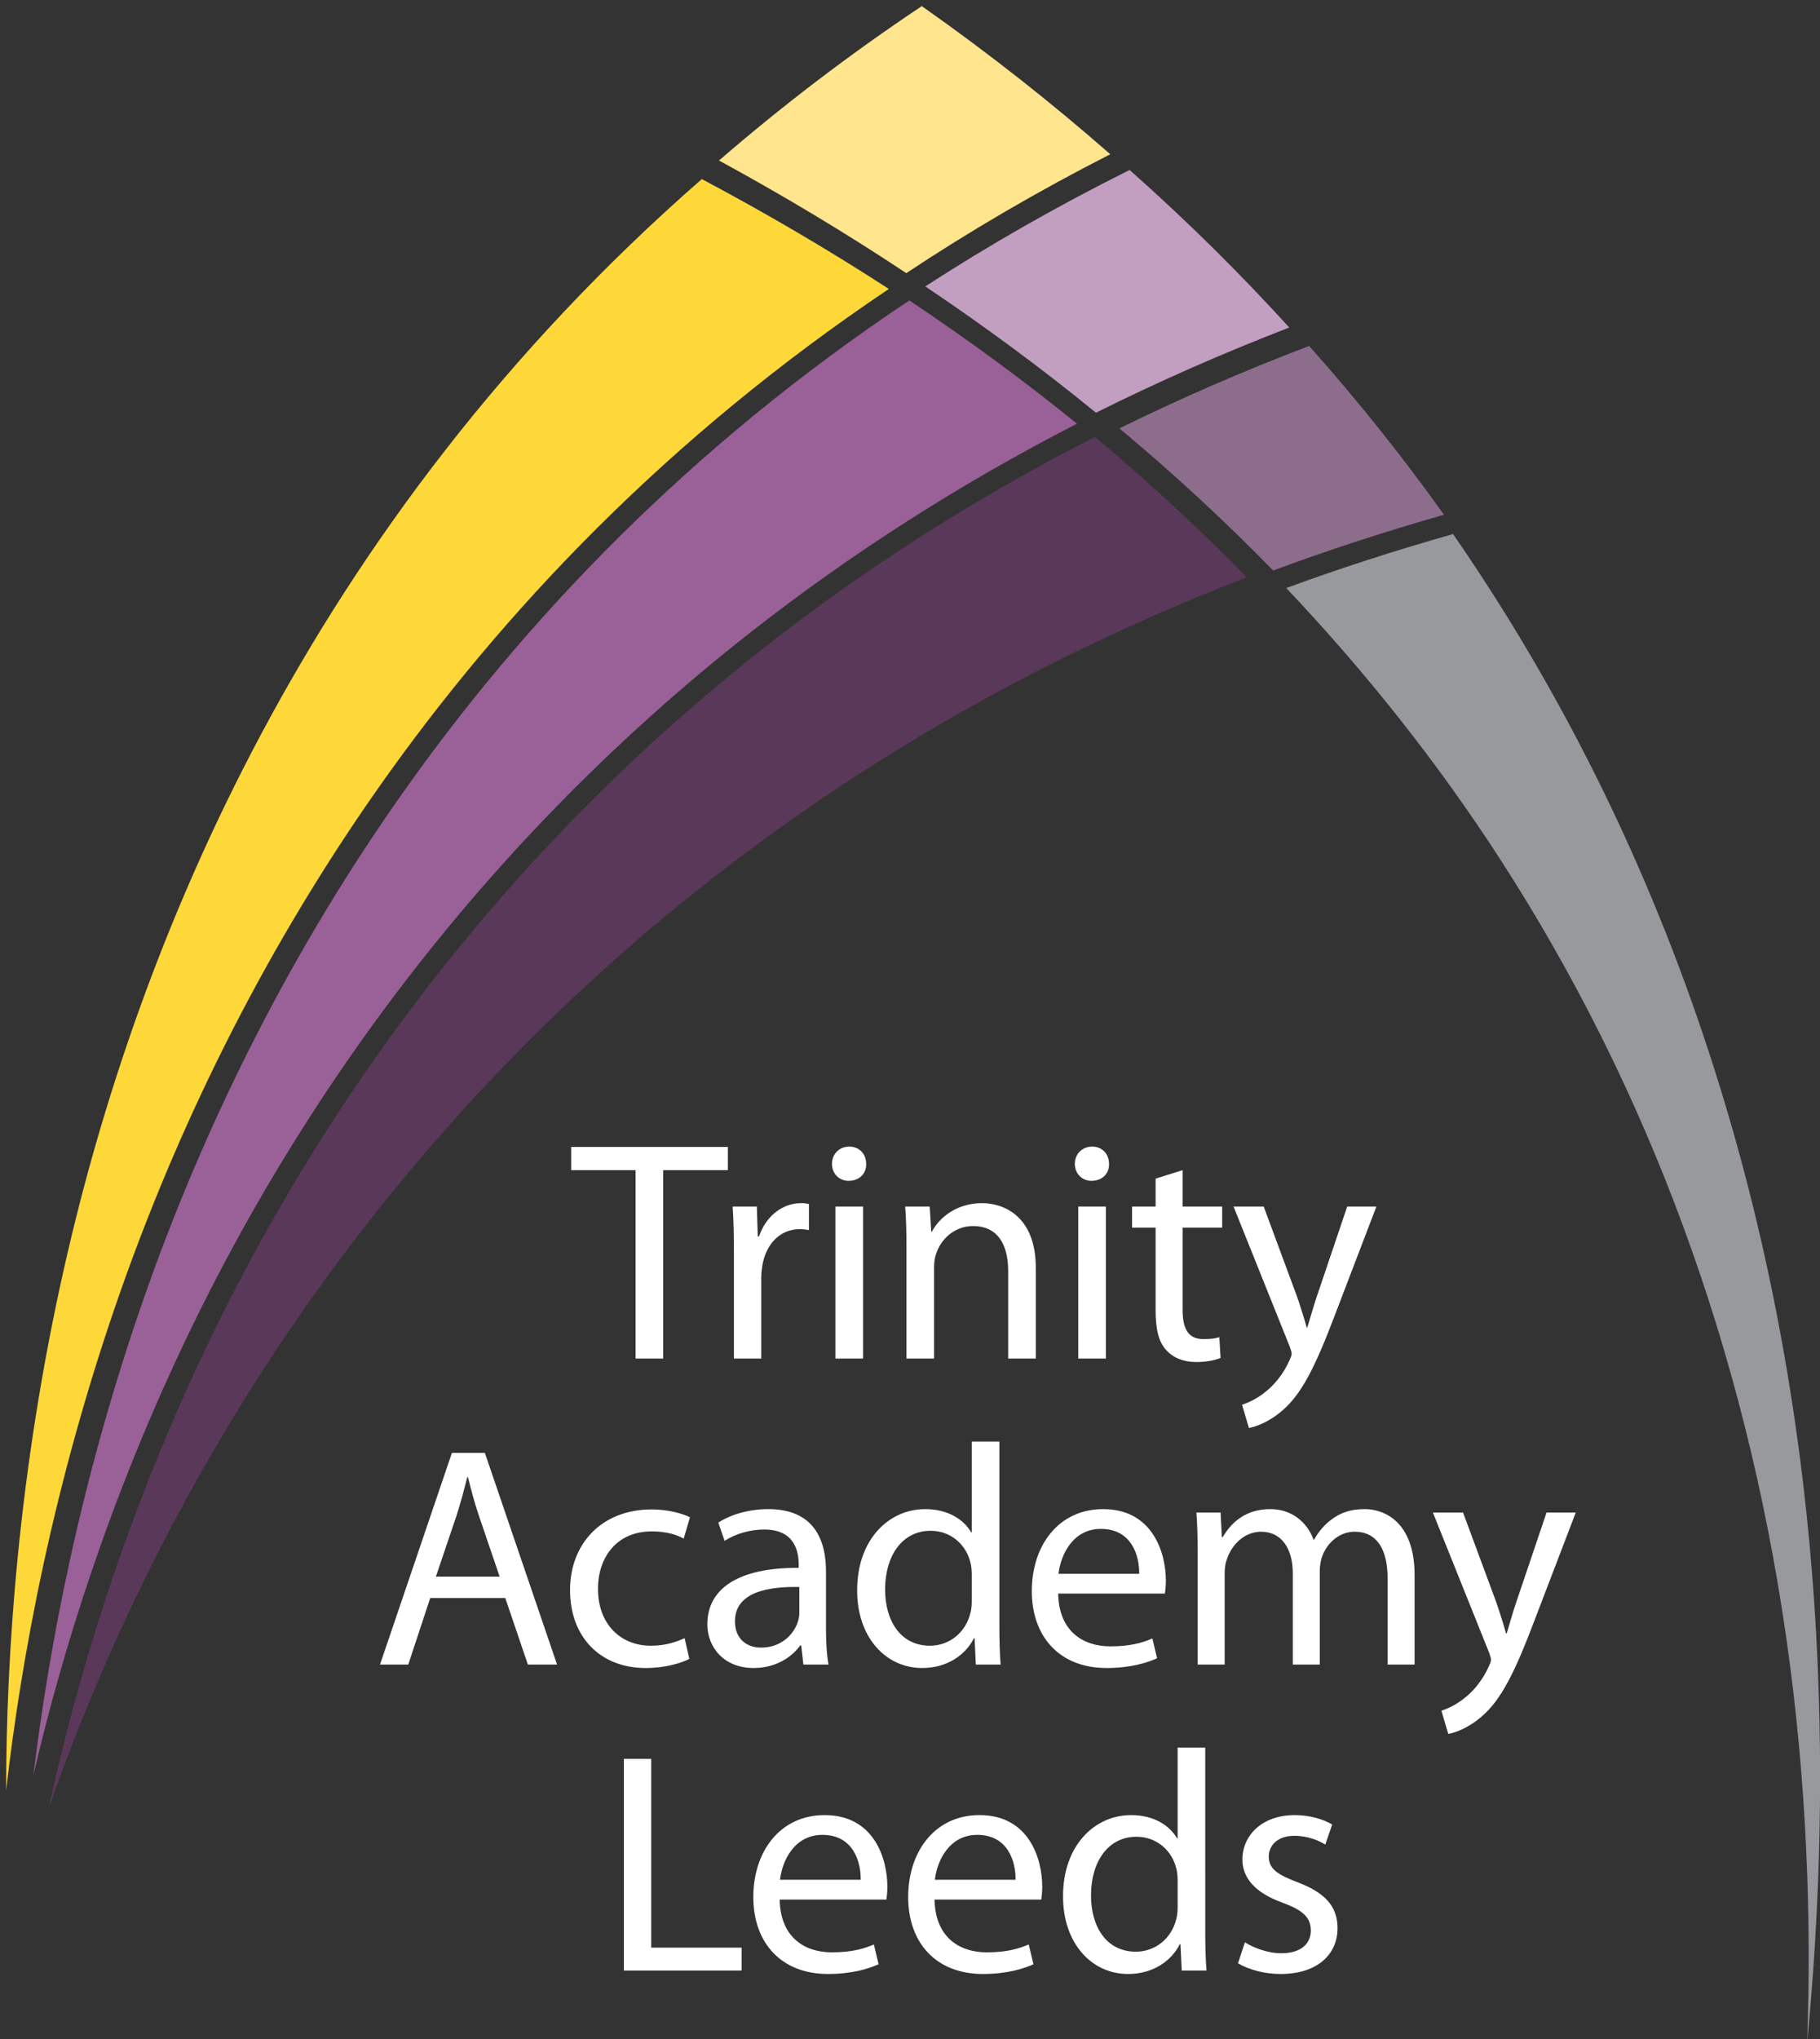 <?xml version="1.0" encoding="UTF-8"?>
<svg width="100px" height="112px" viewBox="0 0 100 112" version="1.1" xmlns="http://www.w3.org/2000/svg" xmlns:xlink="http://www.w3.org/1999/xlink">
    <rect x="0" y="0" width="100" height="112" fill="#333333" stroke="none"/>
    <!-- Generator: Sketch 63.1 (92452) - https://sketch.com -->
    <title>logo (1)</title>
    <desc>Created with Sketch.</desc>
    <g id="Page-1" stroke="none" stroke-width="1" fill="none" fill-rule="evenodd">
        <g id="logo-(1)" fill-rule="nonzero">
            <path d="M98.13,89.845 C99.294,97.897 99.531,105.484 99.296,112.17 C99.987,105.018 100.284,96.774 99.677,87.938 C98.512,70.968 93.755,49.469 79.839,29.336 C76.658,30.235 73.603,31.225 70.672,32.3 C75.074,36.946 78.997,41.899 82.404,47.162 C90.567,59.776 95.857,74.137 98.13,89.845" id="Fill-14" fill="#97999D"></path>
            <path d="M60.157,24.003 C33.446,37.606 19.069,57.965 11.537,73.581 C6.724,83.562 4.094,92.756 2.671,99.337 C4.817,93.171 8.398,84.734 14.133,75.749 C23.384,61.255 40.079,42.673 68.505,31.713 C65.943,29.088 63.165,26.513 60.157,24.003 Z" id="Fill-10" fill="#5A3859"></path>
            <path d="M79.339,28.274 C77.104,25.14 74.641,22.043 71.931,19.003 C68.264,20.397 64.797,21.915 61.505,23.531 C64.492,26.02 67.306,28.625 69.954,31.336 C72.952,30.227 76.08,29.203 79.339,28.274" id="Fill-12" fill="#8D6D8C"></path>
            <path d="M59.172,23.274 C56.312,20.952 53.245,18.69 49.962,16.503 C25.761,32.622 13.827,54.479 7.991,71.059 C4.398,81.268 2.669,90.604 1.838,97.504 C3.347,90.993 5.962,82.361 10.456,73.067 C18.035,57.397 32.459,37.001 59.172,23.274" id="Fill-18" fill="#9A6098"></path>
            <path d="M6.661,70.813 C12.548,54.126 24.554,32.162 48.838,15.872 C45.622,13.786 42.2,11.769 38.562,9.836 C16.789,28.844 7.488,52.138 3.551,69.524 C0.968,80.93 0.339,91.111 0.338,98.337 C1.141,91.292 2.883,81.524 6.661,70.813" id="Fill-20" fill="#FED839"></path>
            <path d="M39.505,8.817 C43.088,10.766 46.518,12.829 49.797,15.003 C53.276,12.696 57.008,10.51 61.005,8.473 C57.812,5.674 54.369,2.954 50.647,0.336 C46.612,3.028 42.912,5.871 39.505,8.817" id="Fill-22" fill="#FFE58D"></path>
            <path d="M60.218,22.67 C63.567,20.998 67.105,19.432 70.839,17.99 C68.157,15.041 65.24,12.15 62.067,9.336 C58.066,11.33 54.327,13.471 50.838,15.732 C54.122,17.935 57.251,20.247 60.218,22.67 Z" id="Fill-24" fill="#C29EC1"></path>
            <path d="M36.438,74.625 L36.438,64.276 L39.992,64.276 L39.992,62.999 L31.384,62.999 L31.384,64.276 L34.921,64.276 L34.921,74.625 L36.438,74.625 Z M41.826,74.625 L41.826,70.175 C41.826,69.916 41.86,69.675 41.895,69.468 C42.102,68.329 42.861,67.518 43.93,67.518 C44.137,67.518 44.292,67.536 44.447,67.57 L44.447,66.138 C44.309,66.104 44.189,66.087 44.016,66.087 C42.998,66.087 42.084,66.794 41.705,67.915 L41.636,67.915 L41.584,66.276 L40.256,66.276 C40.308,67.053 40.325,67.898 40.325,68.881 L40.325,74.625 L41.826,74.625 Z M46.626,64.862 C47.23,64.862 47.609,64.448 47.592,63.931 C47.592,63.396 47.23,62.982 46.661,62.982 C46.109,62.982 45.712,63.396 45.712,63.931 C45.712,64.448 46.091,64.862 46.626,64.862 Z M47.42,74.625 L47.42,66.276 L45.902,66.276 L45.902,74.625 L47.42,74.625 Z M51.323,74.625 L51.323,69.606 C51.323,69.347 51.358,69.088 51.427,68.898 C51.686,68.053 52.462,67.346 53.462,67.346 C54.894,67.346 55.394,68.467 55.394,69.813 L55.394,74.625 L56.912,74.625 L56.912,69.64 C56.912,66.777 55.118,66.087 53.962,66.087 C52.582,66.087 51.617,66.863 51.203,67.656 L51.168,67.656 L51.082,66.276 L49.736,66.276 C49.788,66.966 49.805,67.674 49.805,68.536 L49.805,74.625 L51.323,74.625 Z M59.971,64.862 C60.574,64.862 60.954,64.448 60.936,63.931 C60.936,63.396 60.574,62.982 60.005,62.982 C59.453,62.982 59.056,63.396 59.056,63.931 C59.056,64.448 59.436,64.862 59.971,64.862 Z M60.764,74.625 L60.764,66.276 L59.246,66.276 L59.246,74.625 L60.764,74.625 Z M65.72,74.815 C66.306,74.815 66.772,74.711 67.065,74.591 L66.996,73.452 C66.772,73.521 66.531,73.556 66.117,73.556 C65.271,73.556 64.978,72.969 64.978,71.934 L64.978,67.432 L67.152,67.432 L67.152,66.276 L64.978,66.276 L64.978,64.276 L63.495,64.741 L63.495,66.276 L62.201,66.276 L62.201,67.432 L63.495,67.432 L63.495,71.986 C63.495,72.969 63.65,73.711 64.081,74.159 C64.443,74.573 65.013,74.815 65.72,74.815 Z M68.623,78.437 C69.003,78.368 69.744,78.109 70.486,77.454 C71.521,76.557 72.263,75.091 73.349,72.227 L75.626,66.276 L74.022,66.276 L72.366,71.175 C72.159,71.779 71.987,72.417 71.831,72.917 L71.797,72.917 C71.659,72.417 71.452,71.762 71.262,71.21 L69.434,66.276 L67.778,66.276 L70.865,73.97 C70.934,74.159 70.969,74.28 70.969,74.366 C70.969,74.453 70.917,74.573 70.848,74.729 C70.503,75.505 69.986,76.091 69.572,76.419 C69.123,76.799 68.623,77.04 68.244,77.161 L68.623,78.437 Z M22.432,91.432 L23.639,87.775 L27.762,87.775 L29.004,91.432 L30.608,91.432 L26.641,79.806 L24.83,79.806 L20.88,91.432 L22.432,91.432 Z M27.452,86.602 L23.95,86.602 L25.088,83.239 C25.313,82.532 25.502,81.824 25.675,81.134 L25.709,81.134 C25.882,81.807 26.054,82.497 26.313,83.256 L27.452,86.602 Z M35.478,91.622 C36.599,91.622 37.479,91.329 37.875,91.122 L37.617,89.983 C37.185,90.173 36.616,90.397 35.754,90.397 C34.098,90.397 32.856,89.207 32.856,87.275 C32.856,85.533 33.891,84.118 35.806,84.118 C36.633,84.118 37.203,84.308 37.565,84.515 L37.91,83.342 C37.496,83.135 36.702,82.911 35.806,82.911 C33.08,82.911 31.321,84.774 31.321,87.344 C31.321,89.897 32.959,91.622 35.478,91.622 Z M41.417,91.622 C42.607,91.622 43.504,91.035 43.97,90.38 L44.022,90.38 L44.142,91.432 L45.522,91.432 C45.419,90.863 45.384,90.156 45.384,89.431 L45.384,86.309 C45.384,84.636 44.763,82.894 42.21,82.894 C41.158,82.894 40.158,83.187 39.468,83.635 L39.813,84.636 C40.399,84.256 41.21,84.015 41.986,84.015 C43.694,84.015 43.884,85.257 43.884,85.947 L43.884,86.119 C40.658,86.102 38.864,87.206 38.864,89.224 C38.864,90.432 39.726,91.622 41.417,91.622 Z M41.814,90.501 C41.037,90.501 40.382,90.035 40.382,89.052 C40.382,87.43 42.262,87.137 43.918,87.172 L43.918,88.621 C43.918,88.776 43.884,88.948 43.832,89.103 C43.59,89.811 42.9,90.501 41.814,90.501 Z M50.668,91.622 C52.031,91.622 53.048,90.915 53.514,89.983 L53.548,89.983 L53.617,91.432 L54.98,91.432 C54.928,90.863 54.911,90.018 54.911,89.276 L54.911,79.185 L53.393,79.185 L53.393,84.17 L53.359,84.17 C52.979,83.497 52.117,82.894 50.84,82.894 C48.805,82.894 47.08,84.601 47.097,87.379 C47.097,89.914 48.65,91.622 50.668,91.622 Z M51.099,90.397 C49.46,90.397 48.632,89 48.632,87.31 C48.632,85.464 49.564,84.084 51.134,84.084 C52.272,84.084 53.1,84.877 53.324,85.843 C53.376,86.033 53.393,86.292 53.393,86.482 L53.393,87.931 C53.393,88.172 53.376,88.379 53.324,88.586 C53.048,89.724 52.117,90.397 51.099,90.397 Z M60.798,91.622 C62.127,91.622 63.041,91.329 63.576,91.087 L63.317,90 C62.748,90.242 62.092,90.432 61.005,90.432 C59.488,90.432 58.177,89.586 58.142,87.534 L64.007,87.534 C64.024,87.379 64.059,87.137 64.059,86.827 C64.059,85.291 63.334,82.894 60.609,82.894 C58.177,82.894 56.693,84.877 56.693,87.396 C56.693,89.914 58.228,91.622 60.798,91.622 Z M62.592,86.447 L58.159,86.447 C58.28,85.395 58.953,83.98 60.488,83.98 C62.196,83.98 62.61,85.481 62.592,86.447 Z M67.29,91.432 L67.29,86.395 C67.29,86.137 67.324,85.878 67.41,85.654 C67.652,84.895 68.342,84.136 69.29,84.136 C70.446,84.136 71.033,85.102 71.033,86.43 L71.033,91.432 L72.516,91.432 L72.516,86.275 C72.516,85.999 72.568,85.723 72.637,85.516 C72.896,84.774 73.568,84.136 74.431,84.136 C75.655,84.136 76.242,85.102 76.242,86.706 L76.242,91.432 L77.725,91.432 L77.725,86.516 C77.725,83.618 76.087,82.894 74.983,82.894 C74.189,82.894 73.637,83.101 73.137,83.48 C72.792,83.739 72.464,84.101 72.206,84.567 L72.171,84.567 C71.809,83.584 70.946,82.894 69.808,82.894 C68.428,82.894 67.652,83.635 67.186,84.429 L67.134,84.429 L67.065,83.083 L65.737,83.083 C65.789,83.773 65.806,84.481 65.806,85.343 L65.806,91.432 L67.29,91.432 Z M79.576,95.244 C79.956,95.175 80.698,94.917 81.439,94.261 C82.474,93.364 83.216,91.898 84.303,89.034 L86.58,83.083 L84.975,83.083 L83.319,87.982 C83.112,88.586 82.94,89.224 82.785,89.724 L82.75,89.724 C82.612,89.224 82.405,88.569 82.215,88.017 L80.387,83.083 L78.731,83.083 L81.819,90.777 C81.888,90.966 81.922,91.087 81.922,91.173 C81.922,91.26 81.871,91.38 81.802,91.536 C81.457,92.312 80.939,92.898 80.525,93.226 C80.077,93.606 79.576,93.847 79.197,93.968 L79.576,95.244 Z M40.747,108.239 L40.747,106.98 L35.78,106.98 L35.78,96.613 L34.279,96.613 L34.279,108.239 L40.747,108.239 Z M45.496,108.429 C46.825,108.429 47.739,108.136 48.273,107.894 L48.015,106.807 C47.446,107.049 46.79,107.239 45.703,107.239 C44.185,107.239 42.874,106.394 42.84,104.341 L48.705,104.341 C48.722,104.186 48.756,103.944 48.756,103.634 C48.756,102.098 48.032,99.701 45.307,99.701 C42.874,99.701 41.391,101.684 41.391,104.203 C41.391,106.721 42.926,108.429 45.496,108.429 Z M47.29,103.254 L42.857,103.254 C42.978,102.202 43.651,100.787 45.186,100.787 C46.894,100.787 47.308,102.288 47.29,103.254 Z M54.006,108.429 C55.334,108.429 56.248,108.136 56.783,107.894 L56.524,106.807 C55.955,107.049 55.299,107.239 54.213,107.239 C52.695,107.239 51.384,106.394 51.349,104.341 L57.214,104.341 C57.231,104.186 57.266,103.944 57.266,103.634 C57.266,102.098 56.541,99.701 53.816,99.701 C51.384,99.701 49.9,101.684 49.9,104.203 C49.9,106.721 51.435,108.429 54.006,108.429 Z M55.799,103.254 L51.366,103.254 C51.487,102.202 52.16,100.787 53.695,100.787 C55.403,100.787 55.817,102.288 55.799,103.254 Z M61.98,108.429 C63.343,108.429 64.36,107.722 64.826,106.79 L64.861,106.79 L64.93,108.239 L66.292,108.239 C66.245,107.717 66.226,106.964 66.224,106.27 L66.223,95.992 L64.705,95.992 L64.705,100.977 L64.671,100.977 C64.291,100.304 63.429,99.701 62.153,99.701 C60.117,99.701 58.392,101.408 58.409,104.186 C58.409,106.721 59.962,108.429 61.98,108.429 Z M62.411,107.204 C60.773,107.204 59.945,105.807 59.945,104.117 C59.945,102.271 60.876,100.891 62.446,100.891 C63.584,100.891 64.412,101.684 64.636,102.65 C64.688,102.84 64.705,103.099 64.705,103.289 L64.705,104.738 C64.705,104.979 64.688,105.186 64.636,105.393 C64.36,106.532 63.429,107.204 62.411,107.204 Z M70.369,108.429 C72.352,108.429 73.491,107.377 73.491,105.911 C73.491,104.669 72.749,103.944 71.3,103.392 C70.213,102.978 69.713,102.668 69.713,101.978 C69.713,101.357 70.213,100.839 71.11,100.839 C71.886,100.839 72.49,101.115 72.818,101.322 L73.197,100.218 C72.732,99.942 71.99,99.701 71.145,99.701 C69.351,99.701 68.264,100.805 68.264,102.15 C68.264,103.151 68.971,103.979 70.472,104.513 C71.593,104.927 72.024,105.324 72.024,106.049 C72.024,106.738 71.507,107.29 70.403,107.29 C69.644,107.29 68.851,106.98 68.402,106.687 L68.023,107.842 C68.609,108.187 69.454,108.429 70.369,108.429 Z" id="TrinityAcademyLeeds" fill="#FFFFFF"></path>
        </g>
    </g>
</svg>